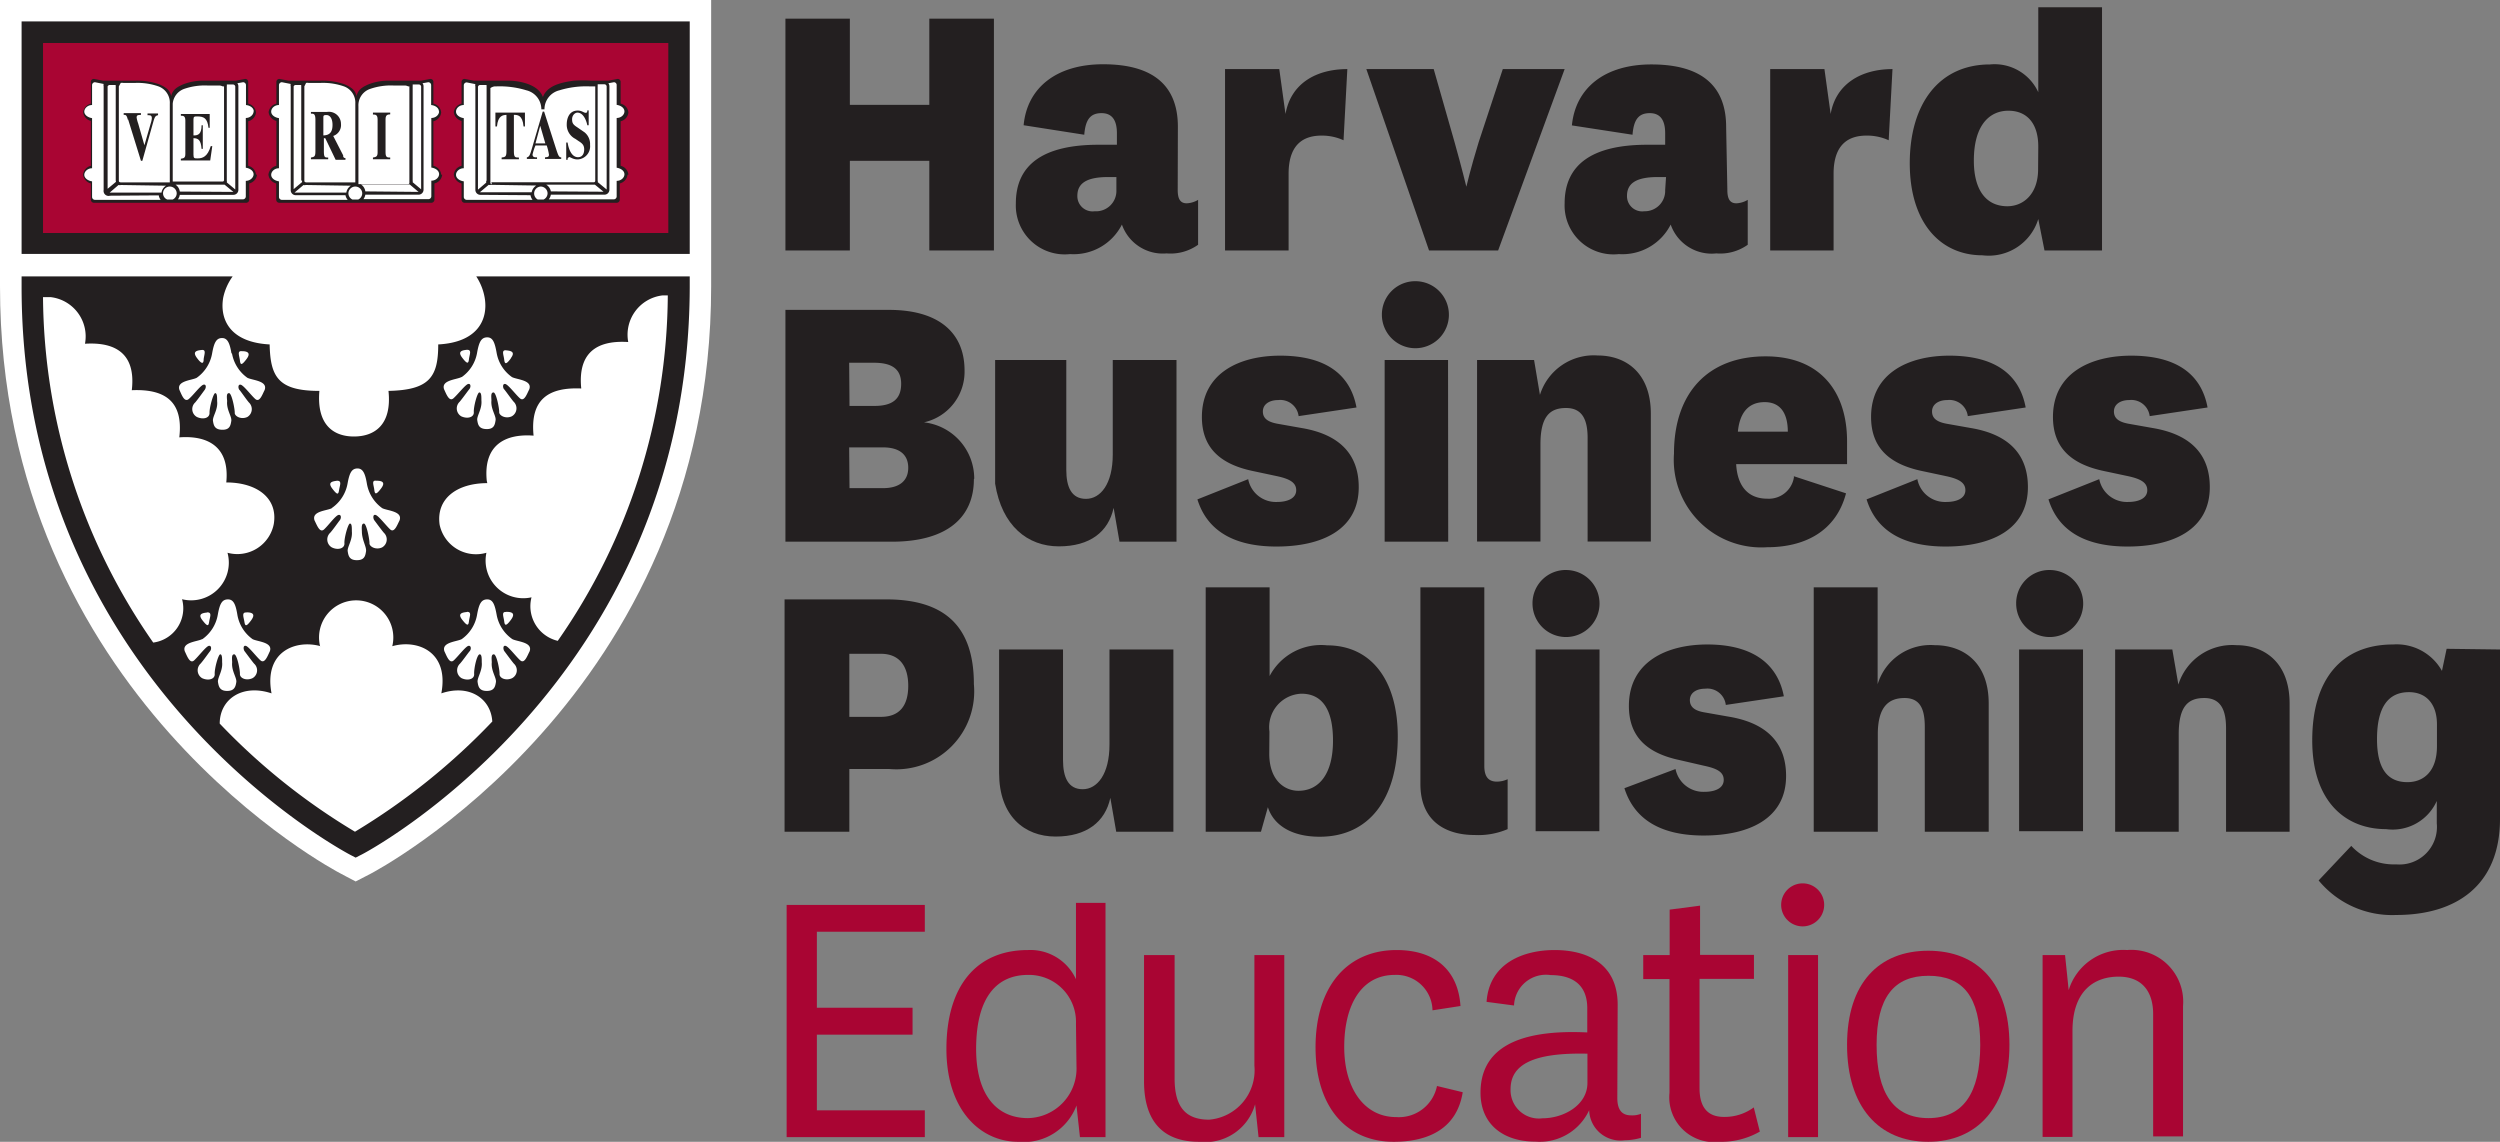 <svg xmlns="http://www.w3.org/2000/svg" viewBox="0 0 144.73 66.1"><rect x="0" y="0" width="144.73" height="66.1" fill="#808080" stroke="none"/><defs><style>.cls-1{fill:#fff;}.cls-2{fill:#231f20;}.cls-3{fill:#a90533;}</style></defs><title>Asset 1</title><g id="Layer_2" data-name="Layer 2"><g id="Layer_1-2" data-name="Layer 1"><path class="cls-1" d="M20,50.72l-.3-.16C19.58,50.5,0,40.31,0,16.58H0V0H41.17V16.58c0,23.74-19.57,33.92-19.71,34h0l-.87.45L20,50.72Z"/><path class="cls-1" d="M39.93,16h0V1.24H1.25V16h0v.62c0,23,19,32.85,19.05,32.88l.29.15.29-.15c.06,0,19-9.92,19.05-32.88V16Z"/><path class="cls-2" d="M27.57,16a3.27,3.27,0,0,1,.49,1.24c.21,1.25-.4,2.58-2.69,2.7,0,1.88-.5,2.64-2.88,2.69.21,2-.84,2.64-2,2.64s-2.17-.65-2-2.64c-2.38,0-2.84-.81-2.88-2.69-2.29-.12-2.9-1.44-2.69-2.7A3.23,3.23,0,0,1,13.47,16H1.25v.62c0,23,19,32.85,19.05,32.88l.29.15.29-.15c.06,0,19-9.92,19.05-32.88V16ZM11.72,37a2.19,2.19,0,0,0,.89-1.42c.11-.62.24-.87.57-.88s.46.27.56.88A2.18,2.18,0,0,0,14.62,37c.28.15,1.2.17,1,.71-.12.24-.29.74-.54.52s-.68-.8-.85-.84-.14.22-.07.31.39.53.55.72a.52.52,0,0,1-.09.84c-.36.17-.74,0-.73-.24s-.17-1.14-.33-1.14-.13.22-.12.46c-.05.5.28.9.24,1.15s-.1.51-.53.51-.49-.26-.53-.51.29-.66.24-1.15c0-.24,0-.46-.11-.46s-.34.84-.32,1.14-.37.41-.73.24a.53.53,0,0,1-.09-.84c.17-.19.46-.61.55-.72s.09-.34-.07-.31-.6.61-.85.84-.42-.28-.54-.52c-.19-.54.73-.56,1-.71ZM12,35.45c.29,0,.15.27.11.54s-.1.29-.39-.08,0-.42.27-.45Zm2.27,0c.31,0,.55.08.27.46s-.35.35-.39.09-.18-.57.12-.54Zm13.5,2.43c-.16,0-.34.84-.32,1.14s-.37.41-.73.24a.53.53,0,0,1-.09-.84c.17-.19.46-.61.56-.72s.09-.34-.07-.31-.6.61-.85.84-.42-.28-.54-.52c-.19-.54.73-.56,1-.71a2.18,2.18,0,0,0,.89-1.42c.11-.62.24-.87.57-.88s.45.27.56.88A2.19,2.19,0,0,0,29.66,37c.28.15,1.2.17,1,.71-.13.24-.29.74-.54.52s-.68-.8-.85-.84-.14.22-.07.31.39.53.55.72a.52.52,0,0,1-.1.84c-.36.17-.74,0-.73-.24s-.17-1.14-.33-1.14-.13.22-.12.46c-.05.5.28.9.24,1.15s-.09.51-.53.51-.49-.26-.53-.51.29-.66.24-1.15c0-.24,0-.46-.12-.46Zm-.73-2.46c.29,0,.14.27.11.54s-.1.29-.39-.08,0-.42.27-.45Zm2.27,0c.32,0,.55.08.27.46s-.36.35-.39.09-.18-.57.11-.54Zm.27-14.68c-.28.38-.36.35-.39.08s-.18-.57.11-.54.55.09.27.46Zm-2.54-.49c.29,0,.14.27.11.54s-.1.3-.39-.08,0-.43.27-.46Zm-.31,1.58a2.17,2.17,0,0,0,.89-1.41c.11-.62.24-.88.57-.89s.45.27.56.89a2.17,2.17,0,0,0,.89,1.41c.28.15,1.2.17,1,.71-.13.25-.29.74-.54.52s-.68-.8-.85-.83-.14.23-.07.3.39.53.55.72a.53.53,0,0,1-.1.85c-.36.17-.74-.05-.73-.24s-.17-1.14-.33-1.14-.13.22-.12.46c-.05.5.28.89.24,1.15s-.09.52-.53.51-.49-.26-.53-.51.29-.65.24-1.15c0-.24,0-.46-.12-.46s-.34.84-.32,1.14-.37.41-.73.24a.53.53,0,0,1-.09-.84c.17-.2.46-.61.56-.73s.09-.34-.07-.3-.6.61-.85.83-.42-.27-.54-.52c-.19-.54.73-.56,1-.71Zm1.45,6c-.21-2.12,1.13-2.73,2.71-2.61-.21-2.12.88-2.81,2.76-2.73-.25-2.48,1.42-2.77,2.72-2.69a2.29,2.29,0,0,1,2-2.7h.29a35.28,35.28,0,0,1-6.37,20,2.06,2.06,0,0,1-1.52-2.52A2.18,2.18,0,0,1,28.16,32a2.15,2.15,0,0,1-2.71-1.63c-.21-1.5,1-2.4,2.76-2.4Zm-6.39,0c.32,0,.55.08.27.45s-.36.35-.39.08-.18-.57.11-.53Zm-2.27,0c.29,0,.15.27.11.54s-.1.3-.39-.08,0-.42.27-.46Zm-.31,1.58A2.19,2.19,0,0,0,20.12,28c.11-.62.24-.87.56-.88s.46.27.56.88a2.2,2.2,0,0,0,.89,1.42c.29.15,1.2.17,1,.71-.13.25-.3.74-.54.52s-.68-.8-.85-.84-.14.22-.07.31.39.53.55.72a.53.53,0,0,1-.1.85c-.36.17-.74-.05-.73-.24s-.17-1.14-.32-1.14-.13.22-.12.45c0,.51.28.9.24,1.16s-.09.51-.53.51-.49-.26-.53-.51.29-.65.24-1.16c0-.24,0-.45-.11-.45s-.34.84-.32,1.14-.37.42-.73.24a.53.53,0,0,1-.09-.85c.17-.19.46-.61.55-.72s.1-.34-.07-.31-.59.61-.84.84-.42-.27-.55-.52c-.19-.55.73-.56,1-.71Zm-.68,8a2.15,2.15,0,1,1,4.18,0c1.42-.41,3.3.28,2.84,2.73,1.62-.55,2.87.3,2.95,1.63a38.1,38.1,0,0,1-7.95,6.38,37.05,37.05,0,0,1-7.83-6.26c0-1.4,1.29-2.32,3-1.75-.46-2.44,1.42-3.13,2.84-2.73Zm-2.67-7.13A2.15,2.15,0,0,1,13.17,32a2.18,2.18,0,0,1-2.63,2.69A2,2,0,0,1,8.87,37.2a35.36,35.36,0,0,1-6.38-20h.43a2.29,2.29,0,0,1,2,2.7c1.29-.08,3,.21,2.71,2.69,1.88-.08,3,.61,2.75,2.73,1.59-.12,2.93.49,2.72,2.61,1.75,0,3,.89,2.75,2.4Zm-4.07-9.48c0,.27-.11.3-.39-.08s0-.43.28-.46.14.27.11.54ZM14,20.33c.31,0,.55.09.27.46s-.35.35-.38.08-.18-.57.11-.54Zm-.57.13a2.2,2.2,0,0,0,.89,1.41c.29.15,1.2.17,1,.71-.13.25-.29.74-.54.52s-.68-.8-.85-.83-.14.23-.07.3.38.53.55.73a.53.53,0,0,1-.09.84c-.37.17-.74-.05-.73-.24s-.17-1.14-.33-1.14-.13.22-.11.46c-.05.5.28.89.24,1.15s-.09.52-.53.51-.49-.26-.53-.51.3-.65.24-1.15c0-.24,0-.46-.11-.46s-.34.84-.33,1.14-.36.41-.73.24a.52.52,0,0,1-.1-.84c.17-.2.46-.61.55-.73s.1-.34-.07-.3-.59.61-.85.83-.42-.27-.54-.52c-.19-.54.73-.56,1-.71a2.19,2.19,0,0,0,.89-1.41c.11-.62.24-.88.56-.89s.46.27.56.89Z"/><polygon class="cls-2" points="1.25 1.24 1.25 14.7 39.93 14.7 39.93 1.24 1.25 1.24 1.25 1.24"/><path class="cls-3" d="M2.49,2.49v11h36.2v-11Zm12.39,7.62a.59.59,0,0,1-.45.51v.94a.18.18,0,0,1-.18.18H5.44a.18.18,0,0,1-.18-.18v-.94a.59.59,0,0,1-.45-.51.58.58,0,0,1,.45-.51V7a.59.59,0,0,1-.45-.51A.59.59,0,0,1,5.26,6V4.75a.17.17,0,0,1,.18-.18l.53.1s.64,0,1,0l.85,0a3.91,3.91,0,0,1,1.4.21c.35.16.62.31.69.69.08-.38.34-.53.7-.69a3.19,3.19,0,0,1,1.2-.21c.3,0,.85,0,.85,0,.39,0,1,0,1,0l.53-.1a.17.17,0,0,1,.18.18V6a.58.58,0,0,1,.45.51.58.58,0,0,1-.45.51V9.6a.58.58,0,0,1,.45.51Zm10.72,0a.58.58,0,0,1-.45.51v.94a.18.18,0,0,1-.18.18H16.17a.18.18,0,0,1-.18-.18v-.94a.59.59,0,0,1-.45-.51A.58.58,0,0,1,16,9.6V7a.59.59,0,0,1-.45-.51A.59.59,0,0,1,16,6V4.75a.17.17,0,0,1,.18-.18l.53.1s.64,0,1,0l.84,0a3.91,3.91,0,0,1,1.4.21c.35.16.62.31.69.69.08-.38.34-.53.7-.69a3.19,3.19,0,0,1,1.2-.21c.31,0,.84,0,.84,0,.39,0,1,0,1,0l.53-.1a.17.17,0,0,1,.18.18V6a.57.57,0,0,1,.45.51.58.58,0,0,1-.45.51V9.6a.57.57,0,0,1,.45.51Zm10.73,0a.59.59,0,0,1-.45.51v.94a.18.18,0,0,1-.18.18H26.9a.18.18,0,0,1-.18-.18v-.94a.6.6,0,0,1-.45-.51.58.58,0,0,1,.45-.51V7a.6.6,0,0,1-.45-.51A.59.59,0,0,1,26.72,6V4.75a.17.17,0,0,1,.18-.18l.53.1s.64,0,1,0h1c.55,0,1.72.17,2,.95.25-.7,1.15-.86,1.79-.95a7.23,7.23,0,0,1,1,0c.39,0,1,0,1,0l.53-.1a.17.17,0,0,1,.18.18V6a.58.58,0,0,1,.45.51.58.58,0,0,1-.45.51V9.6a.58.58,0,0,1,.45.51Z"/><path class="cls-1" d="M17.44,10.45V5a.26.26,0,0,1,0-.08H17.1A.14.14,0,0,0,17,5v5.95l.49-.41a.22.22,0,0,1,0-.08Zm-4.31.11.49.41V5a.14.14,0,0,0-.13-.11h-.36a.17.17,0,0,1,0,.08v5.49a.28.28,0,0,1,0,.11Zm4.57,0h2.87V6a1,1,0,0,0-.66-1,3.68,3.68,0,0,0-1.34-.2l-.7,0a.49.49,0,0,0-.15,0L17.62,5v5.48a.08.08,0,0,0,.08.07Zm-11-.07V5a.22.22,0,0,1,0-.08H6.36A.14.14,0,0,0,6.23,5v5.93l.48-.4a.45.45,0,0,1,0-.07Zm6.27,0V5h0l-.08,0a.55.55,0,0,0-.17-.05H12a3.65,3.65,0,0,0-1.35.2A1,1,0,0,0,10,6v4.51h2.88a.07.07,0,0,0,.08-.07Zm-6,.07H9.83V6h0a1,1,0,0,0-.66-1,3.67,3.67,0,0,0-1.33-.2l-.7,0a.51.51,0,0,0-.15,0L6.88,5v5.48a.08.08,0,0,0,.08.07Zm-.6.77A.29.29,0,0,1,6,11V5a.31.31,0,0,1,0-.14l-.5-.1a.17.17,0,0,0-.17.17V6.08c-.25,0-.45.19-.45.38s.2.34.45.38v2.9c-.25,0-.45.19-.45.38s.2.34.45.38v.9a.17.17,0,0,0,.17.17h3.8a.59.59,0,0,1-.11-.26Zm22.08-.78h5.94a.08.08,0,0,0,.07-.08V5h0l-.07,0-.16,0h-.13a5.27,5.27,0,0,0-1.72.23,1.13,1.13,0,0,0-.86,1.1h-.18a1.13,1.13,0,0,0-.86-1.1,5.26,5.26,0,0,0-1.72-.23h-.12a.56.56,0,0,0-.25.1v5.48a.08.08,0,0,0,.08.08Zm6.16,0,.51.42V5A.13.13,0,0,0,35,4.88H34.6a.29.29,0,0,1,0,.08v5.49a.23.23,0,0,1,0,.13ZM23.7,10.45V5h0l-.07,0a.53.53,0,0,0-.17-.05h-.69a3.65,3.65,0,0,0-1.35.2,1,1,0,0,0-.67,1v4.51h2.88a.07.07,0,0,0,.07-.07Zm.19,0a.23.23,0,0,1,0,.1l.49.41V5a.14.14,0,0,0-.13-.11h-.36a.33.33,0,0,1,0,.08v5.49Zm4.28,0V5a.22.22,0,0,1,0-.08h-.37a.13.13,0,0,0-.13.11v5.95l.48-.41a.27.27,0,0,1,0-.09Zm-2.76-4c0-.19-.19-.34-.45-.37V4.93a.17.17,0,0,0-.17-.17l-.33.06a.28.28,0,0,1,.06.17v6a.29.29,0,0,1-.31.28H21.15a.62.62,0,0,1-.11.26H24.8a.17.17,0,0,0,.17-.17v-.9c.26,0,.45-.19.45-.38s-.19-.34-.45-.38V6.83c.26,0,.45-.19.45-.38Zm2.41,4.83a.29.29,0,0,1-.3-.28V5a.25.25,0,0,1,0-.13l-.5-.1a.17.17,0,0,0-.17.17V6.08c-.26,0-.45.19-.45.38s.19.34.45.38v2.9c-.26,0-.45.19-.45.38s.19.34.45.38v.9a.17.17,0,0,0,.17.17h3.81a.63.63,0,0,1-.12-.27Zm.6-.58a.24.24,0,0,1-.13,0l-.51.43h3a.58.58,0,0,1,.27-.39Zm-7.85.1a.4.4,0,0,0-.4.39.4.4,0,0,0,.23.36h.34a.4.4,0,0,0,.23-.36.4.4,0,0,0-.39-.39Zm3.66.31-.51-.43-.11,0H20.9a.57.57,0,0,1,.25.4Zm7.07-.31a.4.4,0,0,0-.17.75h.34a.4.4,0,0,0,.23-.36.4.4,0,0,0-.4-.39ZM35.7,9.73V6.83c.26,0,.45-.19.45-.38s-.19-.34-.45-.38V4.93a.16.16,0,0,0-.16-.17l-.32.06a.29.29,0,0,1,.06.17v6a.29.29,0,0,1-.31.28H31.89a.6.6,0,0,1-.12.27h3.77a.17.17,0,0,0,.16-.17v-.9c.26,0,.45-.19.45-.38s-.19-.34-.45-.38Zm-.76,1.37-.5-.41-.08,0H31.62a.57.57,0,0,1,.27.39ZM17.7,10.71a.21.21,0,0,1-.13,0l-.52.44h3a.58.58,0,0,1,.26-.4Zm-4.19.4L13,10.69l-.11,0H10.16a.58.58,0,0,1,.25.4Zm1.18-4.66c0-.19-.19-.34-.45-.37V4.93a.17.17,0,0,0-.17-.17l-.33.06A.28.28,0,0,1,13.8,5v6a.29.29,0,0,1-.3.28H10.41a.64.64,0,0,1-.11.26h3.76a.17.17,0,0,0,.17-.17v-.9c.25,0,.45-.19.45-.38s-.19-.34-.45-.38V6.83c.25,0,.45-.19.45-.38ZM9.85,10.8a.39.39,0,0,0-.17.75H10a.4.4,0,0,0,.23-.36.4.4,0,0,0-.39-.39ZM7,10.71a.26.26,0,0,1-.14,0l-.51.44h3a.57.57,0,0,1,.26-.4Zm10.13.59a.29.29,0,0,1-.3-.28V5a.28.28,0,0,1,0-.14l-.51-.1a.17.17,0,0,0-.17.17V6.08c-.26,0-.45.19-.45.38s.19.34.45.38v2.9c-.26,0-.45.19-.45.38s.19.34.45.38v.9a.17.17,0,0,0,.17.17h3.81A.58.58,0,0,1,20,11.3Z"/><path class="cls-2" d="M11.44,9.17c-.19,0-.24,0-.24-.22V8c.29,0,.43.12.47.62h.07V7.25h-.07c0,.5-.19.6-.47.59V6.92c0-.17.05-.18.21-.18.39,0,.6.1.66.66h.07V6.6H10.47v.1c.13,0,.26,0,.26.28V8.91c0,.24-.09.25-.26.28v.1h1.7l.12-.83H12.2c-.18.61-.47.71-.76.71Z"/><path class="cls-2" d="M32.94,9.09c.09,0,.22.14.5.14a.76.76,0,0,0,.72-.84.87.87,0,0,0-.32-.73l-.42-.29c-.25-.16-.3-.25-.3-.47s.16-.38.31-.38c.34,0,.52.46.57.73h.08V6.39H34c0,.08,0,.14-.1.14s-.22-.13-.45-.13c-.55,0-.64.54-.64.79a.91.91,0,0,0,.5.85l.19.13c.19.12.32.22.32.48,0,.06,0,.45-.36.45s-.54-.45-.6-.85h-.08v1h.08c0-.07,0-.14.09-.14Z"/><path class="cls-2" d="M7.42,6.92l.74,2.39h.08L8.89,7c.07-.22.1-.3.26-.33v-.1H8.54v.1c.16,0,.25,0,.25.18a1.19,1.19,0,0,1-.06.28L8.36,8.41,8,7.15a1.82,1.82,0,0,1-.09-.34c0-.15.07-.15.25-.16v-.1h-1v.1c.12,0,.17,0,.24.28Z"/><path class="cls-2" d="M18.72,6.83c0-.13,0-.17.18-.17s.35.17.35.57-.15.6-.53.61v-1ZM19,9.12c-.19,0-.25,0-.25-.37V8h.08l.6,1.25H20v-.1A.12.12,0,0,1,19.87,9l-.58-1.13a.66.66,0,0,0,.45-.69.7.7,0,0,0-.81-.7H18v.1c.16,0,.26,0,.26.36V8.75c0,.32-.06.33-.26.37v.1h1v-.1Z"/><path class="cls-2" d="M29.32,6.65v2.1c0,.33-.07.34-.28.37v.1h1v-.1c-.22,0-.29,0-.29-.37V6.65c.2,0,.5,0,.56.67h.08v-.8H28.68v.8h.09c.06-.64.35-.66.56-.67Z"/><path class="cls-2" d="M31.28,7.3l.29,1H31l.27-1Zm-.21,1.81c-.1,0-.24,0-.24-.17A3.21,3.21,0,0,1,31,8.42h.65a3.09,3.09,0,0,1,.13.53c0,.13-.05.14-.23.16V9.2h.94V9.11c-.14,0-.18-.13-.32-.56L31.5,6.46h-.08l-.64,2.18c-.09.3-.13.44-.28.47V9.2h.59V9.11Z"/><path class="cls-2" d="M21.59,6.63c.13,0,.27,0,.27.28V8.83c0,.25-.11.26-.27.29v.1h1v-.1c-.16,0-.27,0-.27-.29V6.9c0-.27.14-.27.27-.28v-.1h-1v.1Z"/><path class="cls-2" d="M45.42,48.15V34.7h5.89c3.47,0,5.07,1.64,5.07,4.91a4.51,4.51,0,0,1-4.89,4.91H49.17v3.63Zm3.75-6.65H51c1.07,0,1.58-.64,1.58-1.8s-.53-1.85-1.58-1.85H49.17Z"/><path class="cls-2" d="M64.28,46.19c-.3,1.39-1.37,2.24-3.17,2.24s-3.27-1.19-3.27-3.68V37.6h3.7V44c0,1,.3,1.69,1.14,1.69s1.55-.87,1.55-2.58V37.6h3.7V48.15H64.62Z"/><path class="cls-2" d="M73,48.15h-3.2V34h3.7v5.14a3.36,3.36,0,0,1,3.33-1.78c2.54,0,4.09,2,4.09,5.28,0,3.63-1.67,5.8-4.52,5.8-1.64,0-2.67-.68-3-1.71Zm.48-4.52c0,1.53.87,2.15,1.69,2.15,1.21,0,2-1,2-2.9s-.69-2.72-1.83-2.72a1.94,1.94,0,0,0-1.85,2.19Z"/><path class="cls-2" d="M87.28,48a4.31,4.31,0,0,1-1.92.34c-1.58,0-3.13-.73-3.13-2.95V34h3.7V44.34c0,.64.25.91.73.91a1.52,1.52,0,0,0,.62-.14Z"/><path class="cls-2" d="M90.72,33a1.94,1.94,0,1,1-2,1.94,1.92,1.92,0,0,1,2-1.94m1.87,15.12H88.9V37.6h3.7Z"/><path class="cls-2" d="M97,44.52a1.64,1.64,0,0,0,1.67,1.32c.66,0,1.12-.23,1.12-.69s-.39-.66-1.14-.82L97.22,44c-1.92-.41-2.92-1.39-2.92-3.13,0-2.56,2.19-3.56,4.54-3.56,2.53,0,4.06,1.05,4.43,3l-3.36.5a1.07,1.07,0,0,0-1.19-.94c-.53,0-.89.25-.89.66s.3.62.84.71l1.42.25c2.33.39,3.31,1.64,3.31,3.43,0,2.49-2.17,3.45-4.77,3.45-2.4,0-4-.87-4.59-2.74Z"/><path class="cls-2" d="M108.7,39.61A3.2,3.2,0,0,1,112,37.35c1.67,0,3.13,1,3.13,3.38v7.42h-3.7V42.08c0-1-.25-1.67-1.17-1.67s-1.55.5-1.55,2.1v5.64H105V34h3.7Z"/><path class="cls-2" d="M118.72,33a1.94,1.94,0,1,1-2,1.94,1.92,1.92,0,0,1,2-1.94m1.87,15.12h-3.7V37.6h3.7Z"/><path class="cls-2" d="M126.11,39.63a3.27,3.27,0,0,1,3.36-2.28c1.62,0,3.08,1,3.08,3.38v7.42h-3.68v-6c0-1.07-.32-1.74-1.26-1.74s-1.48.48-1.48,2.1v5.64h-3.68V37.6h3.31Z"/><path class="cls-2" d="M144.73,37.6v9.8c0,3.9-2.58,5.57-6,5.57a5.51,5.51,0,0,1-4.5-2l1.89-2a3.36,3.36,0,0,0,2.6,1.07,2.17,2.17,0,0,0,2.35-2.37v-1.3A2.8,2.8,0,0,1,138.13,48c-2.35,0-4.27-1.6-4.27-5.14s1.69-5.55,4.68-5.55a3,3,0,0,1,2.83,1.53l.27-1.28Zm-3.65,4.34c0-1.23-.66-1.87-1.62-1.87-1.14,0-1.85.78-1.85,2.72,0,1.69.59,2.49,1.76,2.49.91,0,1.71-.59,1.71-2.08Z"/><path class="cls-2" d="M56.38,27.74c0,2.16-1.48,3.62-4.76,3.62H45.47V17.94h6c2.85,0,4.37,1.3,4.37,3.51a3,3,0,0,1-2.35,3,3.28,3.28,0,0,1,2.91,3.26m-7.22-4.21h1.44c1,0,1.55-.36,1.55-1.28S51.55,21,50.59,21H49.16Zm0,4.76h1.94c.93,0,1.46-.41,1.46-1.18s-.52-1.18-1.46-1.18H49.16Z"/><path class="cls-2" d="M64.47,29.4c-.3,1.39-1.37,2.23-3.17,2.23S58,30.45,57.61,28V20.84h4.12v6.36c0,1,.3,1.68,1.14,1.68s1.55-.86,1.55-2.57V20.84h3.69V31.36h-3.3Z"/><path class="cls-2" d="M72.26,27.74a1.63,1.63,0,0,0,1.66,1.32c.66,0,1.12-.23,1.12-.68s-.39-.66-1.14-.82l-1.41-.3c-1.91-.41-2.91-1.39-2.91-3.12,0-2.55,2.19-3.55,4.53-3.55,2.53,0,4.05,1,4.42,3l-3.35.5A1.07,1.07,0,0,0,74,23.16c-.52,0-.89.25-.89.66s.3.61.84.71l1.41.25c2.32.39,3.3,1.64,3.3,3.42,0,2.48-2.16,3.44-4.76,3.44-2.39,0-4-.86-4.58-2.73Z"/><path class="cls-2" d="M82,16.28a1.94,1.94,0,1,1-2,1.94,1.93,1.93,0,0,1,2-1.94m1.84,15.08H80.16V20.84h3.67Z"/><path class="cls-2" d="M89.15,22.86a3.26,3.26,0,0,1,3.35-2.28c1.62,0,3.07,1,3.07,3.37v7.4H91.91v-6c0-1.07-.32-1.73-1.25-1.73s-1.48.48-1.48,2.1v5.63H85.51V20.84h3.3Z"/><path class="cls-2" d="M103.82,27.56l3.05,1c-.59,2.25-2.46,3.12-4.56,3.12a5.07,5.07,0,0,1-5.4-5.42c0-3.55,2-5.63,5.31-5.63,3.12,0,4.71,2,4.71,4.92,0,.39,0,.84,0,1.32h-6.42c.07,1.3.71,2,1.8,2a1.47,1.47,0,0,0,1.55-1.28m-.36-2.6c0-.91-.32-1.71-1.34-1.71s-1.46.73-1.55,1.71Z"/><path class="cls-2" d="M111,27.74a1.63,1.63,0,0,0,1.66,1.32c.66,0,1.12-.23,1.12-.68s-.39-.66-1.14-.82l-1.41-.3c-1.91-.41-2.91-1.39-2.91-3.12,0-2.55,2.19-3.55,4.53-3.55,2.53,0,4.05,1,4.42,3l-3.35.5a1.07,1.07,0,0,0-1.18-.93c-.52,0-.89.25-.89.66s.3.61.84.71l1.41.25c2.32.39,3.3,1.64,3.3,3.42,0,2.48-2.16,3.44-4.76,3.44-2.39,0-4-.86-4.58-2.73Z"/><path class="cls-2" d="M121.53,27.74a1.63,1.63,0,0,0,1.66,1.32c.66,0,1.12-.23,1.12-.68s-.39-.66-1.14-.82l-1.41-.3c-1.91-.41-2.91-1.39-2.91-3.12,0-2.55,2.19-3.55,4.53-3.55,2.53,0,4.05,1,4.42,3l-3.35.5a1.07,1.07,0,0,0-1.18-.93c-.52,0-.89.25-.89.66s.3.61.84.71l1.41.25c2.32.39,3.3,1.64,3.3,3.42,0,2.48-2.16,3.44-4.76,3.44-2.39,0-4-.86-4.58-2.73Z"/><path class="cls-2" d="M68.18,11c0,.5.14.77.52.77a1.4,1.4,0,0,0,.66-.2v2.6a2.75,2.75,0,0,1-1.82.5A2.51,2.51,0,0,1,64.95,13a3.13,3.13,0,0,1-3,1.71,2.83,2.83,0,0,1-3.14-2.94c0-2.26,1.62-3.39,4.78-3.39h1.07V7.71c0-.68-.23-1.16-.89-1.16s-.93.39-1,1.25l-3.51-.55c.2-2.16,1.89-3.53,4.6-3.53,3,0,4.33,1.32,4.33,3.62Zm-3.55-.75h-.48c-1.32,0-1.78.41-1.78,1.09a.88.88,0,0,0,1,.89A1.18,1.18,0,0,0,64.63,11Z"/><path class="cls-2" d="M77.78,8.12a3,3,0,0,0-1.27-.27c-.87,0-1.91.34-1.91,2.21V14.5H70.92V4h3.14l.36,2.6C74.73,4.82,76.21,4,78,4Z"/><path class="cls-2" d="M79.1,4H83l1.21,4.24c.43,1.53.68,2.57.68,2.57h0s.23-1,.71-2.57L87,4h3.58L86.73,14.5h-4Z"/><path class="cls-2" d="M100,11c0,.5.14.77.52.77a1.4,1.4,0,0,0,.66-.2v2.6a2.75,2.75,0,0,1-1.82.5A2.51,2.51,0,0,1,96.72,13a3.13,3.13,0,0,1-3,1.71,2.83,2.83,0,0,1-3.14-2.94c0-2.26,1.62-3.39,4.78-3.39H96.4V7.71c0-.68-.23-1.16-.89-1.16s-.93.39-1,1.25L91,7.26c.21-2.16,1.89-3.53,4.6-3.53,3,0,4.33,1.32,4.33,3.62Zm-3.55-.75h-.48c-1.32,0-1.78.41-1.78,1.09a.88.88,0,0,0,1,.89A1.18,1.18,0,0,0,96.4,11Z"/><path class="cls-2" d="M109.34,8.12a3,3,0,0,0-1.28-.27c-.87,0-1.91.34-1.91,2.21V14.5h-3.67V4h3.14l.36,2.6c.3-1.75,1.78-2.6,3.58-2.6Z"/><path class="cls-2" d="M118,.42h3.69V14.5h-3.33L118,12.68a3,3,0,0,1-3.23,2.1c-2.46,0-4.21-1.91-4.21-5.33s1.68-5.72,4.65-5.72A2.78,2.78,0,0,1,118,5.34Zm0,8.06c0-1.34-.66-2.07-1.73-2.07s-2,.8-2,2.89c0,1.73.73,2.64,1.94,2.64.93,0,1.78-.71,1.78-2.14Z"/><polygon class="cls-2" points="45.47 14.5 45.47 1.08 49.2 1.08 49.2 6.07 53.8 6.07 53.8 1.08 57.54 1.08 57.54 14.5 53.8 14.5 53.8 9.31 49.2 9.31 49.2 14.5 45.47 14.5"/><path class="cls-3" d="M53.54,65.83h-8V52.39h8v1.55H47.29v4.4h5.54V59.9H47.29v4.38h6.25Z"/><path class="cls-3" d="M62.29,52.27H64V65.83H62.52L62.32,64a3.26,3.26,0,0,1-3.38,2.1c-2.14,0-4.15-1.78-4.15-5.38S56.5,55,59.51,55a2.9,2.9,0,0,1,2.78,1.69Zm0,7a2.72,2.72,0,0,0-2.78-2.83c-1.69,0-3,1.14-3,4.29,0,2.62,1.16,4,3,4a2.87,2.87,0,0,0,2.81-3Z"/><path class="cls-3" d="M72.66,63.93a3,3,0,0,1-3.24,2.17c-1.92,0-3.19-1-3.19-3.51v-7.3H68v7.14c0,1.66.64,2.39,2,2.39a2.87,2.87,0,0,0,2.62-3.12V55.29h1.73V65.83H72.86Z"/><path class="cls-3" d="M84.68,63.23c-.34,2.12-2,2.87-4,2.87-2.67,0-4.52-1.94-4.52-5.47S78,55,80.85,55c2.17,0,3.56,1.12,3.7,3.24l-1.62.25a2.09,2.09,0,0,0-2.19-2.05c-1.92,0-2.92,1.73-2.92,4.17s1.19,4.06,3,4.06a2.25,2.25,0,0,0,2.37-1.8Z"/><path class="cls-3" d="M93.63,63.57c0,.82.39,1,.8,1a1.37,1.37,0,0,0,.57-.09v1.39a3.37,3.37,0,0,1-.94.14A1.81,1.81,0,0,1,92,64.27a3.15,3.15,0,0,1-3.12,1.82c-1.85,0-3.17-1-3.17-2.83,0-2.33,1.78-3.7,6.18-3.49V58.37c0-1.41-.91-1.92-2.12-1.92a1.85,1.85,0,0,0-2.12,1.76L86.06,58C86.22,55.75,88.2,55,90,55s3.65.73,3.65,3.17ZM91.9,61c-3.06-.07-4.45.59-4.45,2.05a1.64,1.64,0,0,0,1.85,1.69c1.21,0,2.6-.75,2.6-2.05Z"/><path class="cls-3" d="M101.88,65.51a4.46,4.46,0,0,1-2.33.59,2.59,2.59,0,0,1-2.9-2.83V56.68H95.13V55.29h1.53V52.66l1.76-.23v2.85h3.12v1.39H98.39V63c0,1.16.52,1.66,1.41,1.66a2.84,2.84,0,0,0,1.73-.55Z"/><path class="cls-3" d="M105.25,55.29V65.83h-1.73V55.29Z"/><path class="cls-3" d="M106.93,60.49c0-3.58,1.85-5.45,4.7-5.45s4.7,1.87,4.7,5.45-1.85,5.61-4.7,5.61S106.93,64.09,106.93,60.49Zm1.71,0c0,2.81,1,4.24,3,4.24s3-1.44,3-4.24-1-4-3-4S108.64,57.75,108.64,60.49Z"/><path class="cls-3" d="M119.76,57.32A3.3,3.3,0,0,1,123.14,55a3,3,0,0,1,3.24,3.24v7.55h-1.73V58.71c0-1.35-.68-2.17-2-2.17s-2.67.73-2.67,3.15v6.13h-1.73V55.29h1.3Z"/><path class="cls-3" d="M104.36,51.14a1.24,1.24,0,1,1,0,2.49,1.24,1.24,0,0,1,0-2.49Z"/></g></g></svg>